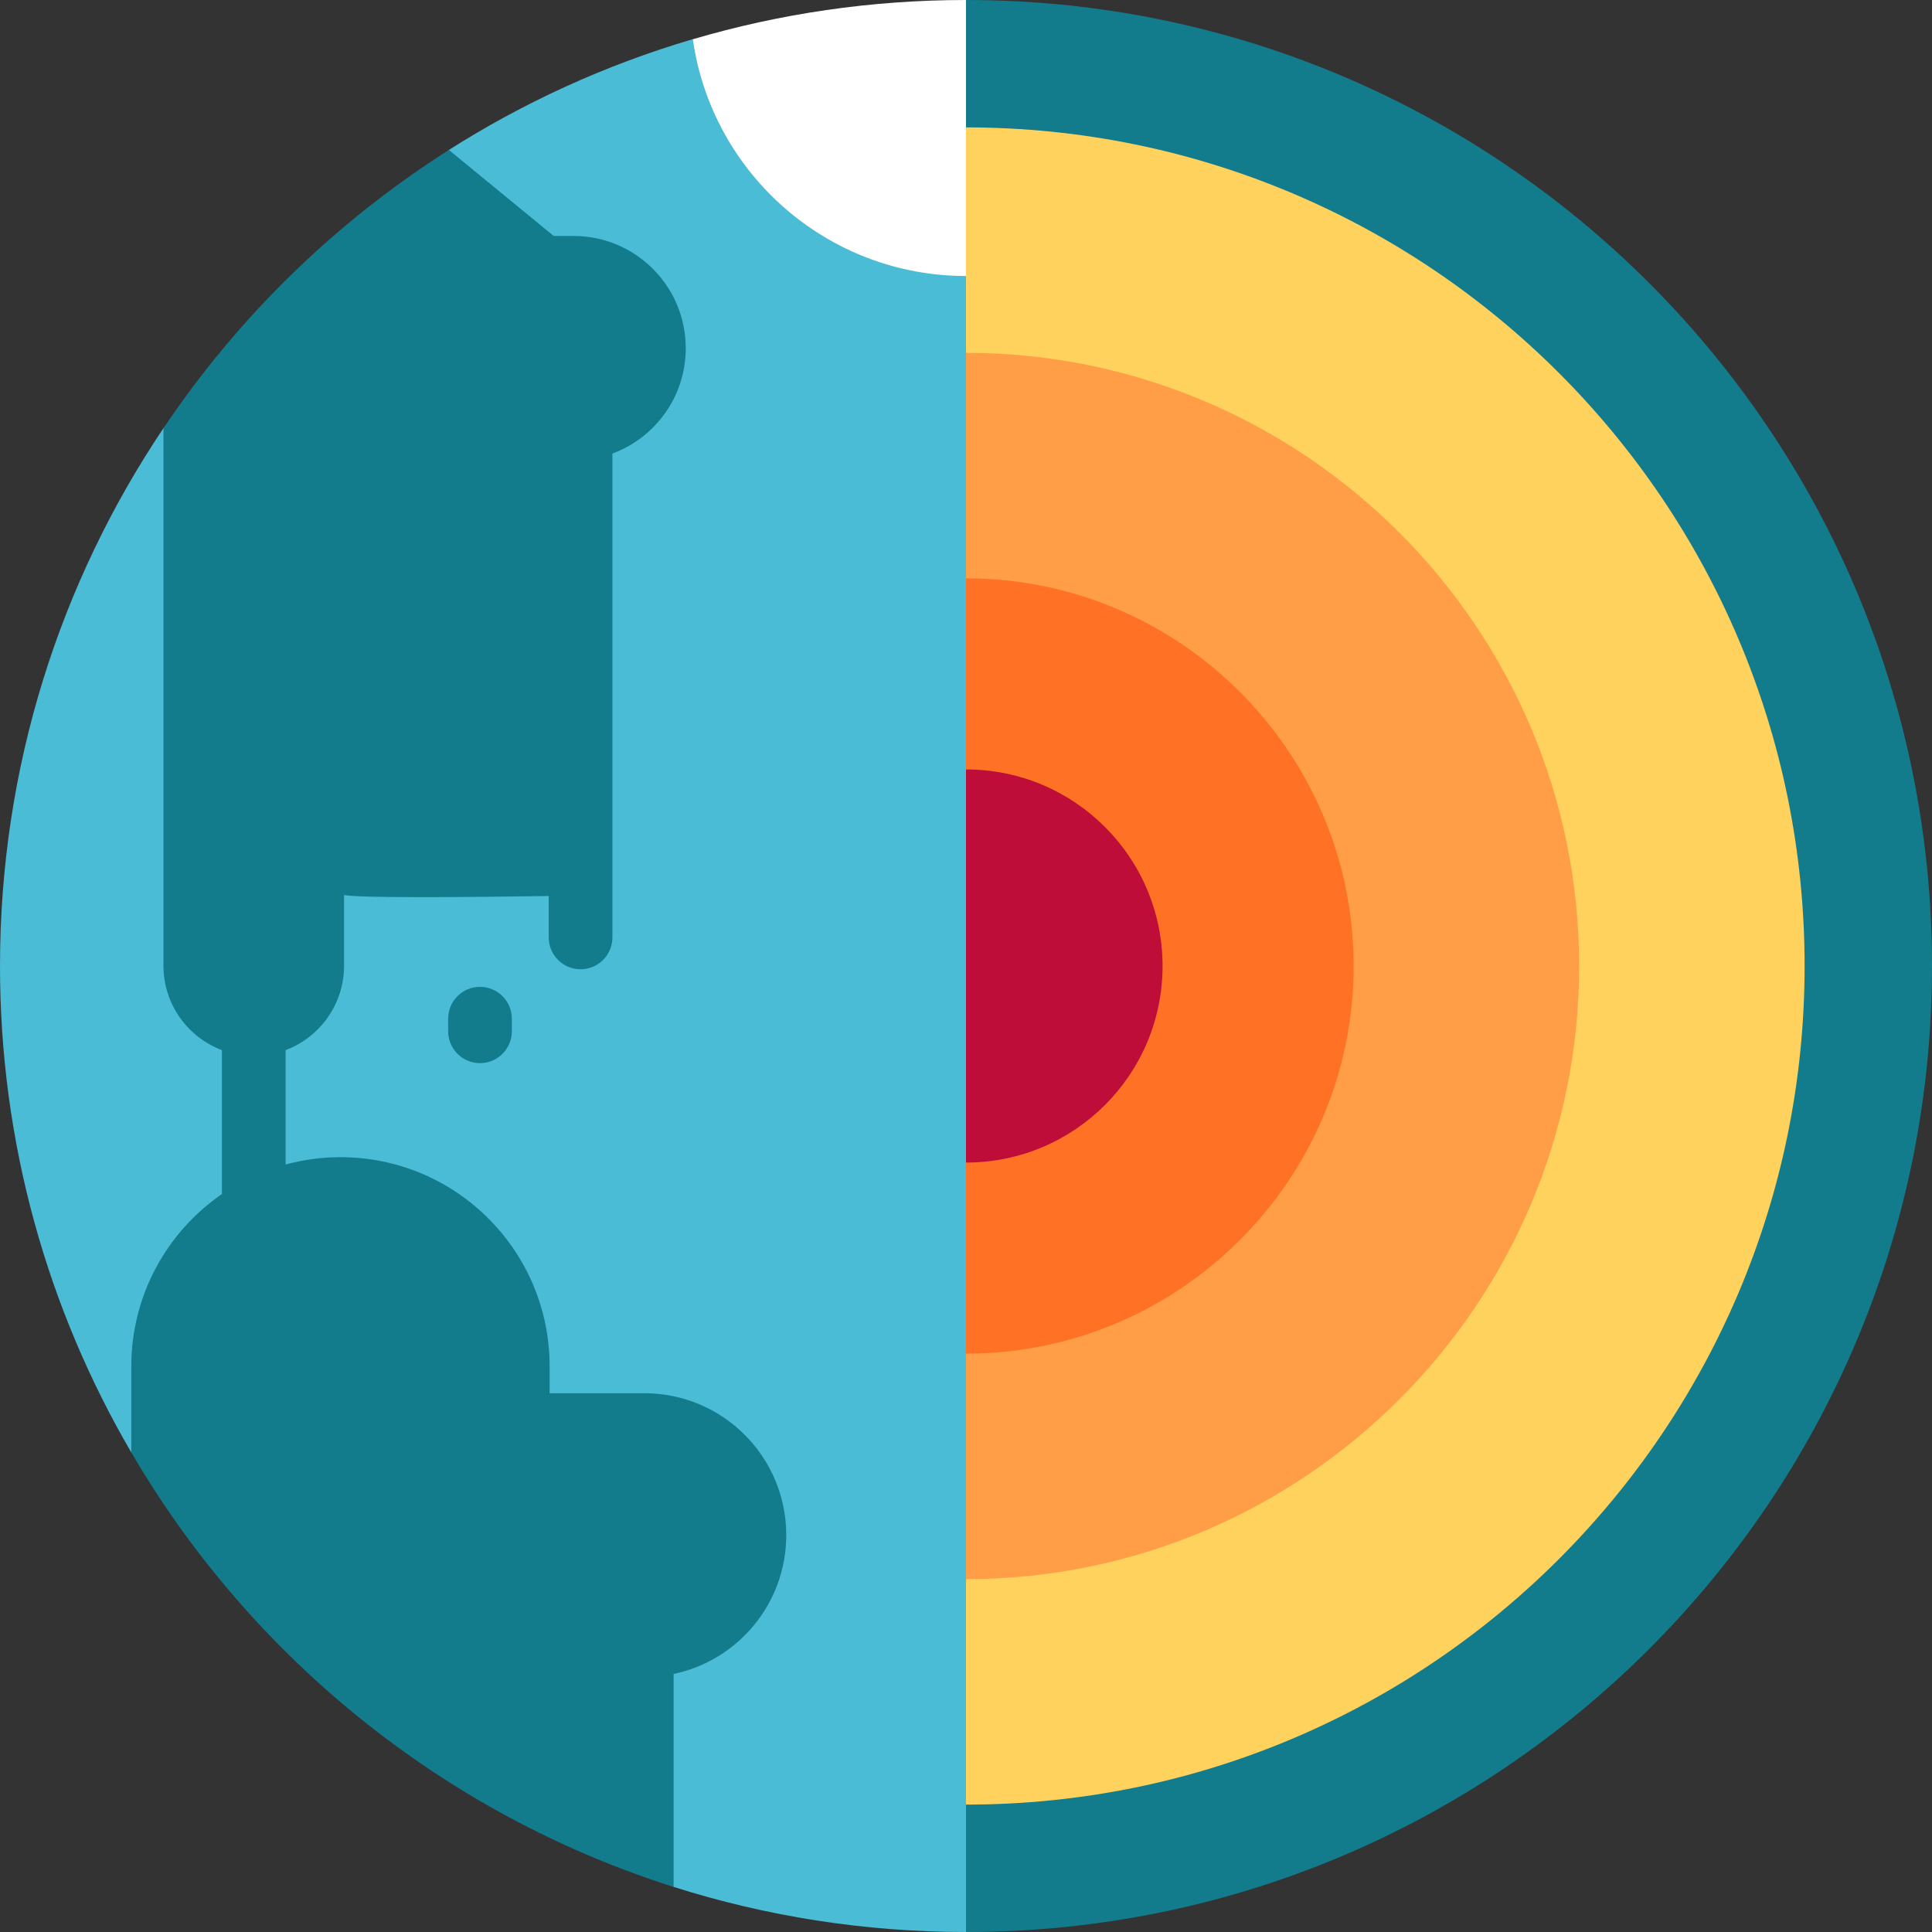 <?xml version="1.0" encoding="iso-8859-1"?>
<!-- Uploaded to: SVG Repo, www.svgrepo.com, Generator: SVG Repo Mixer Tools -->
<svg height="800px" width="800px" version="1.1" id="Layer_1" xmlns="http://www.w3.org/2000/svg" xmlns:xlink="http://www.w3.org/1999/xlink" 
	 viewBox="0 0 512 512" xml:space="preserve">
<rect x="0" y="0" width="512" height="512" fill="#333333" stroke="none"/>
<path style="fill:#127C8D;" d="M256,0l-22.505,253.654L256,512c141.385,0,256-114.615,256-256S397.385,0,256,0z"/>
<path style="fill:#FFD15D;" d="M256,33.758l-22.505,219.896L256,478.242c122.74,0,222.242-99.501,222.242-222.242
	S378.74,33.758,256,33.758z"/>
<path style="fill:#FF9E46;" d="M256,93.514l-22.505,160.14L256,418.486c89.596,0,162.486-72.891,162.486-162.486
	S345.596,93.514,256,93.514z"/>
<path style="fill:#FF7226;" d="M256,153.269l-22.505,100.384L256,358.73c56.646,0,102.731-46.085,102.731-102.731
	S312.646,153.269,256,153.269z"/>
<path style="fill:#BD0D38;" d="M256,203.907l-22.505,49.747L256,308.093c28.77,0,52.093-23.322,52.093-52.093
	C308.093,227.23,284.77,203.907,256,203.907z"/>
<path style="fill:#4BBCD6;" d="M183.601,10.382c-23.241,6.839-45.108,16.889-65.088,29.634c0.151-0.095,0.299-0.179,0.451-0.275
	l-75.649,73.735C15.961,154.214,0,203.243,0,256c0,47.007,12.682,91.046,34.792,128.907L178.516,500.05
	C202.96,507.804,228.989,512,256,512V73.143L183.601,10.382z"/>
<g>
	<path style="fill:#127C8D;" d="M170.767,369.222H145.66v-7.124c0-30.615-24.819-55.433-55.433-55.433
		c-5.033,0-9.905,0.683-14.541,1.94v-30.307c9.047-3.415,15.493-12.129,15.493-22.372v-18.757c3.424,0.881,34.311,0.58,54.238,0.286
		v10.967c0,4.661,3.778,8.44,8.44,8.44s8.44-3.779,8.44-8.44V120.196c11.346-4.195,19.436-15.109,19.436-27.914
		c0-16.432-13.321-29.753-29.753-29.753h-5.247l-27.768-22.788c-30.039,19.076-55.834,44.232-75.649,73.745v142.44
		c0,10.242,6.446,18.956,15.493,22.372v38.137c-14.503,9.998-24.014,26.716-24.014,45.664v22.809
		c31.687,54.258,82.758,95.805,143.723,115.144v-56.437c17.046-3.573,29.848-18.686,29.848-36.794
		C208.364,386.055,191.531,369.222,170.767,369.222z"/>
	<path style="fill:#127C8D;" d="M127.204,261.524c-4.662,0-8.44,3.779-8.44,8.44v3.335c0,4.661,3.778,8.44,8.44,8.44
		c4.662,0,8.44-3.779,8.44-8.44v-3.335C135.644,265.303,131.866,261.524,127.204,261.524z"/>
</g>
<path style="fill:#FFFFFF;" d="M183.607,10.399c5.05,35.469,35.529,62.744,72.393,62.744V0C230.855,0,206.563,3.643,183.607,10.399z
	"/>
</svg>